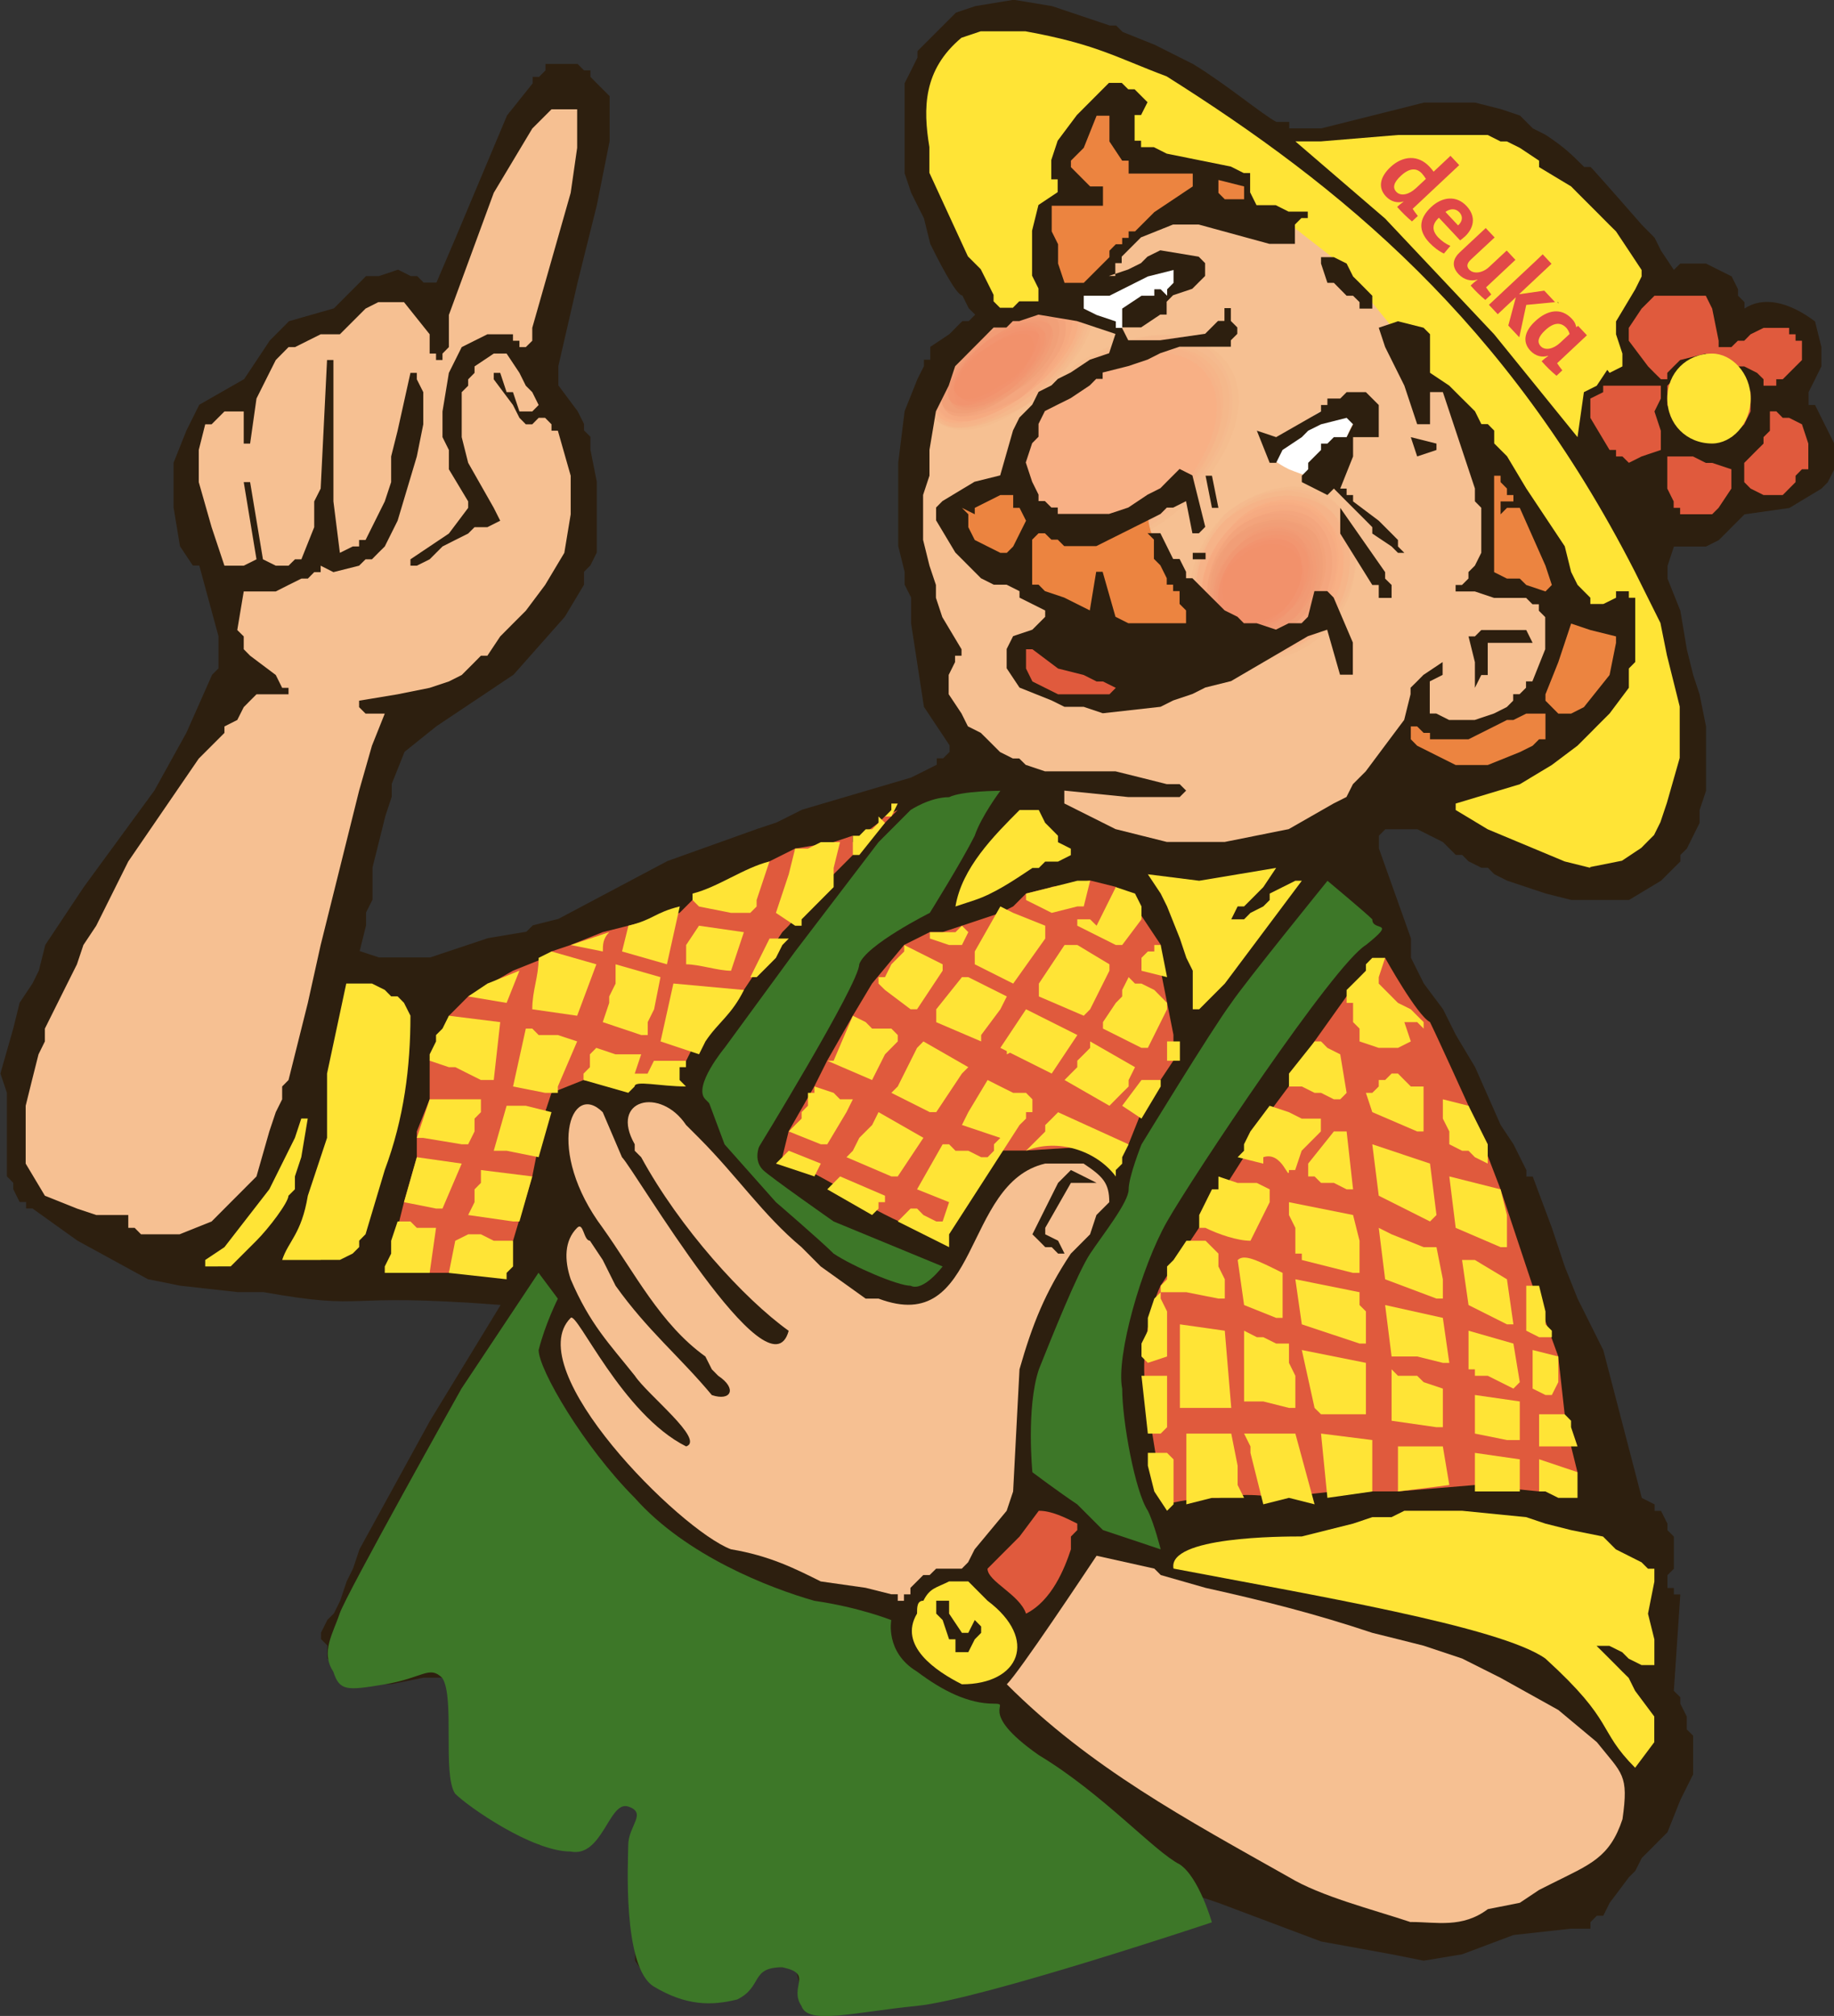 <?xml version="1.0" encoding="UTF-8"?>
<svg id="Ebene_2" data-name="Ebene 2" xmlns="http://www.w3.org/2000/svg" viewBox="0 0 218.59 240.27">
  <rect x="0" y="0" width="218.59" height="240.27" fill="#333333" stroke="none"/>
  <defs>
    <style>
      .cls-1 {
        fill: #e05a3d;
      }

      .cls-1, .cls-2, .cls-3, .cls-4, .cls-5, .cls-6, .cls-7, .cls-8, .cls-9, .cls-10, .cls-11, .cls-12, .cls-13, .cls-14, .cls-15, .cls-16, .cls-17, .cls-18, .cls-19, .cls-20, .cls-21, .cls-22, .cls-23, .cls-24, .cls-25, .cls-26, .cls-27, .cls-28 {
        fill-rule: evenodd;
      }

      .cls-2 {
        fill: #ec8440;
      }

      .cls-3 {
        fill: #f29c75;
      }

      .cls-29 {
        stroke: #fff;
      }

      .cls-29, .cls-30, .cls-31, .cls-32, .cls-33, .cls-34, .cls-35 {
        fill: none;
        stroke-linecap: square;
        stroke-miterlimit: 10;
        stroke-width: 0px;
      }

      .cls-4 {
        fill: #fff;
      }

      .cls-30 {
        stroke: #e05a3d;
      }

      .cls-5 {
        fill: #f7ae83;
      }

      .cls-31 {
        stroke: #2d1f0f;
      }

      .cls-6 {
        fill: #f4a67e;
      }

      .cls-7 {
        fill: #f2916b;
      }

      .cls-8 {
        fill: #f19872;
      }

      .cls-9 {
        fill: #f2946f;
      }

      .cls-10 {
        fill: #f6b388;
      }

      .cls-11 {
        fill: #f29670;
      }

      .cls-12 {
        fill: #f8b085;
      }

      .cls-13 {
        fill: #f6aa80;
      }

      .cls-36 {
        fill: #e14848;
      }

      .cls-14 {
        fill: #f6ab82;
      }

      .cls-15 {
        fill: #f2926d;
      }

      .cls-16 {
        fill: #f3a37a;
      }

      .cls-17 {
        fill: #2d1f0f;
      }

      .cls-32 {
        stroke: #009d62;
      }

      .cls-37, .cls-24 {
        fill: #ffe436;
      }

      .cls-18 {
        fill: #f6c092;
      }

      .cls-19 {
        fill: #f19a74;
      }

      .cls-20 {
        fill: #f1a078;
      }

      .cls-21 {
        fill: #f3a47c;
      }

      .cls-22 {
        fill: #f5b88b;
      }

      .cls-23 {
        fill: #f5ba8e;
      }

      .cls-25 {
        fill: #f6b589;
      }

      .cls-33 {
        stroke: #ffe436;
      }

      .cls-34 {
        stroke: #ec8440;
      }

      .cls-26 {
        fill: #f5bd8f;
      }

      .cls-35 {
        stroke: #f6c092;
      }

      .cls-27 {
        fill: #3d7728;
      }

      .cls-28 {
        fill: #f19e77;
      }
    </style>
  </defs>
  <g id="Ebene_3" data-name="Ebene 3">
    <g>
      <path class="cls-18" d="m126.88,36.01s-8.41,0-10.7,2.3c-1.53,2.3-9.17,12.26-7.64,28.35.76,15.32,3.82,10.73,3.82,10.73,0,0-3.82,5.36,3.06,12.26,6.88,6.13,9.94,6.9,9.94,6.9l8.41,5.36s6.88,1.53,12.23.77c5.35,0,13.76-5.36,19.87-7.66,6.12-1.53,12.23-1.53,13.76-3.07,1.53-1.53,9.94-11.49,8.41-16.09-.77-5.36-3.06-.77-6.11-8.43-3.06-7.66-6.88-15.32-7.64-17.62-.76-1.53-3.82-6.9-5.35-8.43-.76-1.53-6.88-6.9-8.41-9.19-1.53-2.3-1.53-3.83-7.64-6.13-6.88-2.3-17.58-4.6-18.34-3.83-1.53,0-7.64,13.79-7.64,13.79"/>
      <path class="cls-35" d="m126.88,36.01s-8.41,0-10.7,2.3c-1.53,2.3-9.17,12.26-7.64,28.35.76,15.32,3.82,10.73,3.82,10.73,0,0-3.82,5.36,3.06,12.26,6.88,6.13,9.94,6.9,9.94,6.9l8.41,5.36s6.88,1.53,12.23.77c5.35,0,13.76-5.36,19.87-7.66,6.12-1.53,12.23-1.53,13.76-3.07,1.53-1.53,9.94-11.49,8.41-16.09-.77-5.36-3.06-.77-6.11-8.43-3.06-7.66-6.88-15.32-7.64-17.62-.76-1.53-3.82-6.9-5.35-8.43-.76-1.53-6.88-6.9-8.41-9.19-1.53-2.3-1.53-3.83-7.64-6.13-6.88-2.3-17.58-4.6-18.34-3.83-1.53,0-7.64,13.79-7.64,13.79Z"/>
      <path class="cls-18" d="m145.98,42.14c3.82,4.6,1.53,13.03-6.12,19.16-6.88,5.36-15.28,6.13-19.1,1.53-3.82-4.6-1.53-13.03,6.11-18.39,6.88-6.13,15.29-6.9,19.11-2.3"/>
      <path class="cls-26" d="m145.98,42.91c3.82,4.6.76,12.26-6.12,18.39-6.88,5.36-15.28,6.13-19.1,1.53-3.82-4.6-.77-13.02,6.11-18.39,6.88-5.36,15.29-6.13,19.11-1.53"/>
      <path class="cls-23" d="m145.22,42.91c3.82,4.6.76,12.26-5.35,17.62-6.88,6.13-15.29,6.9-19.11,2.3-3.06-4.6-.77-12.26,6.11-17.62,6.88-6.13,15.29-6.9,18.34-2.3"/>
      <path class="cls-22" d="m145.22,43.67c3.06,3.83.76,11.49-6.12,16.86-6.11,5.36-14.52,6.13-17.58,2.3-3.82-4.6-1.53-12.26,5.35-17.62,6.11-5.36,14.52-6.13,18.34-1.53"/>
      <path class="cls-25" d="m144.45,43.67c3.06,3.83.76,11.49-5.35,16.86-6.11,5.36-14.52,6.13-17.58,1.53-3.82-3.83-.76-11.49,5.35-16.85,6.11-4.6,14.52-5.36,17.58-1.53"/>
      <path class="cls-10" d="m143.69,43.67c3.82,4.6,1.53,11.49-5.35,16.86-6.11,4.6-13.76,5.36-16.82,1.53-3.06-3.83-.76-11.49,5.35-16.09,6.11-5.36,13.76-6.13,16.81-2.3"/>
      <path class="cls-12" d="m143.69,44.44c3.06,3.83.76,10.73-5.35,16.09-6.11,4.6-13.76,5.36-16.82,1.53-3.06-3.83-.76-10.72,5.35-16.09,6.11-4.6,13.76-5.36,16.81-1.53"/>
      <path class="cls-18" d="m130.7,36.01c.76,3.07-2.29,8.43-7.64,12.26-6.11,3.83-11.46,4.6-12.23,1.53-1.53-3.07,2.29-9.19,7.64-13.03,5.35-3.83,10.7-4.6,12.23-.77"/>
      <path class="cls-26" d="m129.93,36.01c1.53,3.07-2.29,8.43-7.64,12.26-5.35,3.83-9.94,3.83-11.46.76-.76-3.06,2.29-8.43,7.64-12.26,5.35-3.06,10.7-3.83,11.47-.77"/>
      <path class="cls-23" d="m129.93,36.01c.76,3.07-2.29,8.43-7.64,12.26-5.35,3.07-9.94,3.83-11.46.76-.76-3.06,2.29-8.43,7.64-11.49,5.35-3.83,9.94-4.6,11.47-1.53"/>
      <path class="cls-22" d="m129.17,36.01c1.53,3.07-2.29,8.43-6.88,12.26-5.35,3.07-9.94,3.83-11.47.76-.76-3.06,2.29-7.66,7.64-11.49,4.58-3.83,9.94-3.83,10.7-1.53"/>
      <path class="cls-25" d="m129.17,36.78c.76,2.3-2.29,7.66-6.88,10.73-5.35,3.83-9.94,4.6-10.7,1.53-1.53-3.07,1.53-7.66,6.88-11.49,4.58-3.06,9.17-3.83,10.7-.77"/>
      <path class="cls-10" d="m128.4,36.78c1.53,2.3-1.53,7.66-6.12,10.73-5.35,3.83-9.94,3.83-10.7,1.53-1.53-3.07,1.53-7.66,6.88-10.73,4.59-3.83,9.17-4.6,9.94-1.53"/>
      <path class="cls-12" d="m128.4,36.78c.76,3.07-2.29,7.66-6.88,10.73s-9.17,3.83-9.93,1.53c-.77-3.07,2.29-7.66,6.88-10.73,4.59-3.06,9.17-3.83,9.94-1.53"/>
      <path class="cls-5" d="m128.4,37.54c.76,2.3-2.29,6.9-6.88,9.96-4.59,3.06-9.17,3.83-9.93.76-.77-2.3,2.29-6.9,6.88-9.96,3.82-3.06,8.41-3.83,9.94-.77"/>
      <path class="cls-14" d="m127.64,37.54c.76,2.3-1.53,6.9-6.12,9.96-4.58,3.06-8.4,3.83-9.93.76-.77-2.3,2.29-6.9,6.88-9.96,3.82-3.06,8.41-3.06,9.17-.77"/>
      <path class="cls-13" d="m127.64,37.54c.76,2.3-2.29,6.9-6.12,9.96-4.58,3.06-8.4,3.06-9.17.76-1.53-2.3,1.53-6.9,6.11-9.19,3.82-3.07,7.64-3.83,9.17-1.53"/>
      <path class="cls-6" d="m126.88,37.54c.76,2.3-1.53,6.9-5.35,9.96-4.59,2.3-8.41,3.06-9.17.76-.76-2.3,1.53-6.13,5.35-9.19,4.59-3.07,8.41-3.07,9.17-1.53"/>
      <path class="cls-21" d="m126.88,38.31c.76,2.3-1.53,6.13-6.12,8.43-3.82,3.06-7.64,3.83-8.41,1.53-.76-2.3,1.53-6.13,5.35-9.19,4.59-2.3,8.41-3.06,9.17-.77"/>
      <path class="cls-16" d="m126.11,38.31c.76,2.3-1.53,6.13-5.35,8.43-3.82,3.06-7.64,3.06-8.41,1.53-.76-2.3,1.53-6.13,5.35-9.19,3.82-2.3,7.64-3.06,8.41-.77"/>
      <path class="cls-20" d="m126.11,38.31c.76,2.3-1.53,6.13-5.35,8.43-3.82,3.06-7.64,3.06-8.41,1.53-.76-2.3,2.29-6.13,5.35-8.43,3.82-3.07,7.64-3.07,8.41-1.53"/>
      <path class="cls-28" d="m125.35,39.08c.76,1.53-1.53,5.36-4.59,7.66-3.82,2.3-6.88,3.07-7.64.77-.77-1.53,1.53-5.36,4.59-7.66,3.82-2.3,6.88-3.07,7.64-.77"/>
      <path class="cls-3" d="m125.35,39.08c.76,1.53-1.53,5.36-4.59,7.66-3.82,2.3-6.88,3.07-7.64.77-.77-1.53,1.53-5.36,4.59-7.66,3.82-2.3,6.88-2.3,7.64-.77"/>
      <path class="cls-19" d="m125.35,39.08c0,1.53-1.53,5.36-5.35,7.66-3.06,2.3-6.11,2.3-6.88.77-.77-1.53,1.53-4.6,4.59-6.9,3.06-2.3,6.88-3.07,7.64-1.53"/>
      <path class="cls-8" d="m124.58,39.84c.76,1.53-1.53,4.6-4.59,6.9-3.06,2.3-6.11,2.3-6.88.76-.77-1.53,1.53-4.6,4.59-6.9,3.06-2.3,6.11-3.06,6.88-.77"/>
      <path class="cls-11" d="m124.58,39.84c0,1.53-1.53,4.6-4.59,6.9-3.06,1.53-6.11,2.3-6.88.76,0-1.53,1.53-4.6,4.59-6.9,3.06-2.3,6.11-2.3,6.88-.77"/>
      <path class="cls-9" d="m123.82,39.84c.76,1.53-.77,4.6-3.82,6.13-3.06,2.3-6.11,3.07-6.11,1.53-.76-1.53.76-4.6,3.82-6.9,3.06-1.53,5.35-2.3,6.12-.77"/>
      <path class="cls-15" d="m123.82,39.84c0,1.53-1.53,4.6-3.82,6.13-3.06,2.3-5.35,2.3-6.11.77-.76-.77.76-3.83,3.82-5.36,3.06-2.3,5.35-2.3,6.12-1.53"/>
      <path class="cls-7" d="m123.05,40.61c.76.77-.76,3.83-3.82,5.36-2.3,1.53-4.59,2.3-5.35.77-.76-.77,1.53-3.83,3.82-5.36,2.29-1.53,5.35-2.3,5.35-.77"/>
      <path class="cls-18" d="m159.74,60.53c3.82,3.83,3.06,10.73-1.53,14.56-4.59,4.6-10.7,5.36-14.52.77-3.06-3.83-2.29-10.73,2.29-14.56,4.58-4.6,10.7-4.6,13.76-.77"/>
      <path class="cls-26" d="m159.74,60.53c3.06,3.83,2.29,10.73-1.53,14.56-4.59,4.6-10.7,4.6-14.52.77-3.06-3.83-2.29-9.96,2.29-14.56,4.58-3.83,10.7-4.6,13.76-.77"/>
      <path class="cls-23" d="m159.74,60.53c3.06,3.83,2.29,10.73-2.29,14.56-3.82,3.83-9.93,4.6-12.99.77-3.82-3.83-2.29-9.96,1.53-14.56,4.58-3.83,10.7-3.83,13.76-.77"/>
      <path class="cls-22" d="m158.98,61.29c3.06,3.07,2.29,9.96-1.53,13.79-4.59,3.83-9.93,4.6-12.99.77-3.05-3.83-2.29-9.96,1.53-13.79,4.59-4.6,9.93-4.6,12.99-.77"/>
      <path class="cls-25" d="m158.98,61.29c3.06,3.83,2.29,9.96-1.53,13.79-4.59,3.83-9.93,3.83-12.99.77-3.05-3.83-2.29-9.96,1.53-13.79,4.59-3.83,9.93-3.83,12.99-.77"/>
      <path class="cls-10" d="m158.98,61.29c2.29,3.83,1.53,9.96-2.29,13.79-3.82,3.83-9.17,3.83-12.23.77-3.05-3.83-2.29-9.96,1.53-13.79,4.59-3.83,9.93-3.83,12.99-.77"/>
      <path class="cls-12" d="m158.21,62.06c3.06,3.07,2.29,9.2-1.53,12.26-3.82,3.83-9.17,4.6-12.23.76-2.29-3.06-1.53-8.43,2.29-12.26,3.06-3.83,9.17-4.6,11.47-.77"/>
      <path class="cls-5" d="m158.21,62.06c2.29,3.07,1.53,8.43-1.53,12.26-3.82,3.83-9.17,3.83-12.23.76-2.29-3.06-1.53-8.43,2.29-12.26,3.06-3.83,8.41-3.83,11.47-.77"/>
      <path class="cls-14" d="m157.45,62.06c3.06,3.07,2.29,8.43-1.53,12.26-3.06,3.83-8.4,3.83-10.7.76-3.06-3.06-2.29-8.43,1.53-12.26,3.06-3.07,8.41-3.83,10.7-.77"/>
      <path class="cls-13" d="m157.45,62.83c2.29,3.07,1.53,7.66-1.53,11.49-3.82,3.07-8.4,3.83-10.7.77-3.06-3.07-2.29-8.43,1.53-11.49,3.06-3.83,8.41-3.83,10.7-.77"/>
      <path class="cls-6" d="m157.45,62.83c2.29,3.07,1.53,7.66-1.53,11.49-3.82,3.07-8.4,3.07-10.7.77-2.29-3.07-1.53-8.43,1.53-11.49,3.06-3.06,8.41-3.83,10.7-.77"/>
      <path class="cls-21" d="m156.68,62.83c2.29,3.07,1.53,7.66-1.53,10.73-3.06,3.83-7.64,3.83-9.94.77-2.29-2.3-1.53-6.89,1.53-10.73,3.06-3.06,7.64-3.06,9.94-.77"/>
      <path class="cls-16" d="m156.68,63.59c2.29,2.3,1.53,6.9-1.53,9.96-3.06,3.07-7.64,3.83-9.94.77-2.29-2.3-1.53-6.9,1.53-9.96,3.06-3.06,7.64-3.83,9.94-.77"/>
      <path class="cls-20" d="m156.68,63.59c1.53,2.3,1.53,6.9-1.53,9.96-3.06,3.07-7.64,3.07-9.94.77-1.53-2.3-1.53-6.9,1.53-9.96,3.06-3.06,7.64-3.06,9.94-.77"/>
      <path class="cls-28" d="m155.92,63.59c2.29,3.07,1.53,6.9-1.53,9.96-3.06,3.07-6.88,3.07-9.17.77-1.53-2.3-.77-6.9,1.53-9.96,3.06-2.3,7.64-3.06,9.17-.77"/>
      <path class="cls-3" d="m155.92,64.36c1.53,2.3,1.53,6.13-1.53,9.19-3.06,2.3-6.88,3.07-8.4.77-2.29-2.3-1.53-6.9,1.53-9.19,2.29-3.07,6.11-3.07,8.41-.77"/>
      <path class="cls-19" d="m155.16,64.36c2.29,2.3,1.53,6.13-.77,9.19-3.06,2.3-6.88,2.3-8.41.77-2.29-2.3-1.53-6.13,1.53-9.19,2.29-2.3,6.11-3.07,7.64-.77"/>
      <path class="cls-8" d="m155.16,64.36c1.53,2.3,1.53,6.13-1.53,8.43-2.29,3.07-6.11,3.07-7.64.76-1.53-1.53-1.53-5.36,1.53-8.43,2.29-2.3,6.11-2.3,7.64-.77"/>
      <path class="cls-11" d="m155.16,65.13c1.53,1.53.76,5.36-1.53,7.66-2.29,2.3-6.11,3.07-7.64.77-1.53-1.53-.76-5.36,1.53-7.66,2.29-2.3,6.11-3.06,7.64-.77"/>
      <path class="cls-9" d="m154.39,65.13c1.53,2.3,1.53,5.36-.76,7.66-2.29,2.3-6.11,2.3-7.64.77-1.53-1.53-.77-5.36,1.53-7.66,2.29-2.3,5.35-2.3,6.88-.77"/>
      <path class="cls-15" d="m154.39,65.13c1.53,2.3.76,5.36-1.53,7.66-2.29,2.3-5.35,2.3-6.88.77-1.53-1.53-.77-5.36,1.53-7.66,2.29-1.53,5.35-2.3,6.88-.77"/>
      <path class="cls-7" d="m154.39,65.89c1.53,1.53.76,4.6-1.53,6.9-2.29,1.53-5.35,2.3-6.11.76-1.53-2.3-1.53-5.36.77-6.89,2.29-2.3,5.35-2.3,6.88-.77"/>
      <path class="cls-4" d="m151.33,53.63s-.76.77,2.29,2.3c3.82,1.53,5.35,1.53,5.35,1.53,0,0,1.53-6.13,2.29-6.9.77-1.53,0-3.06,0-3.06,0,0-2.29.76-3.82,1.53-1.53.77-6.11,4.6-6.11,4.6"/>
      <path class="cls-29" d="m151.33,53.63s-.76.77,2.29,2.3c3.82,1.53,5.35,1.53,5.35,1.53,0,0,1.53-6.13,2.29-6.9.77-1.53,0-3.06,0-3.06,0,0-2.29.76-3.82,1.53-1.53.77-6.11,4.6-6.11,4.6Z"/>
      <path class="cls-2" d="m123.05,62.06s-3.06,4.6-2.29,6.13c.76.77,3.06,3.83,5.35,5.36,2.29.77,11.47,2.3,15.29,2.3,3.82-.77.76-4.6.76-4.6,0,0-4.59-6.13-4.59-6.9-.76-1.53-.76-3.06-.76-3.06,0,0-4.59,3.06-6.88,1.53-3.06-.77-6.88-.77-6.88-.77"/>
      <path class="cls-34" d="m123.05,62.06s-3.06,4.6-2.29,6.13c.76.77,3.06,3.83,5.35,5.36,2.29.77,11.47,2.3,15.29,2.3,3.82-.77.76-4.6.76-4.6,0,0-4.59-6.13-4.59-6.9-.76-1.53-.76-3.06-.76-3.06,0,0-4.59,3.06-6.88,1.53-3.06-.77-6.88-.77-6.88-.77Z"/>
      <polygon class="cls-24" points="116.94 36.01 110.82 25.28 108.53 16.09 110.82 7.66 116.18 1.53 128.41 3.83 145.22 10.73 153.63 18.39 168.15 29.88 177.32 40.61 186.49 51.34 197.19 64.36 200.25 81.22 202.54 93.48 194.9 104.2 186.49 104.97 169.68 95.01 178.08 92.71 189.55 86.58 193.37 78.15 194.14 72.02 188.02 72.02 183.44 64.36 175.79 51.34 168.15 42.14 166.62 39.84 159.74 31.41 152.86 26.05 146.75 23.75 129.93 19.15 126.88 29.88 125.35 36.01 120.76 37.54 116.94 36.01"/>
      <polygon class="cls-33" points="116.94 36.01 110.82 25.28 108.53 16.09 110.82 7.66 116.18 1.53 128.41 3.83 145.22 10.73 153.63 18.39 168.15 29.88 177.32 40.61 186.49 51.34 197.19 64.36 200.25 81.22 202.54 93.48 194.9 104.2 186.49 104.97 169.68 95.01 178.08 92.71 189.55 86.58 193.37 78.15 194.14 72.02 188.02 72.02 183.44 64.36 175.79 51.34 168.15 42.14 166.62 39.84 159.74 31.41 152.86 26.05 146.75 23.75 129.93 19.15 126.88 29.88 125.35 36.01 120.76 37.54 116.94 36.01"/>
      <path class="cls-17" d="m98.6,239.05l-2.29-.76v-.77h-.76l-.76-3.07h-4.59l-2.29,3.07-2.29.77-2.29-.77h-3.06l-2.29-.77-.76-.77-1.53-2.3v-6.9l.77-3.83v-6.9l-.77-1.53h-2.29l-.76,1.53-1.53.77v.76h-.76l-.76.76-.77.77-.76.77h-3.82l-3.82-2.3-3.82-3.06-.76-.77v-.77h-.77l-.76-.77v-.77l-.76-1.53v-8.43l-.77-1.53h-2.29l-3.82.77h-3.82l-1.53-.77-2.3-2.3v-1.53l-.76-.76v-.77l.76-1.53.77-.76.76-1.53.77-2.3.76-1.53.77-2.3,8.41-15.32,8.41-13.79c-19.87-1.53-15.28.77-28.28-1.53h-3.06l-6.88-.77-3.82-.77-8.41-4.6-5.35-3.83h-.76v-.77h-.77l-.76-1.53v-.76l-.76-.77v-9.96l-.77-2.3,1.53-5.36.76-3.07,1.53-2.3.76-1.53.77-3.07,4.59-6.9,8.41-11.49,3.82-6.9,3.06-6.9.76-.76v-3.83l-2.29-8.43h-.77l-1.53-2.3-.76-4.6v-5.36l1.53-3.83,1.53-3.07,5.35-3.06,3.06-4.6,2.29-2.3,5.35-1.53,2.29-2.3.77-.77.76-.77h1.53l2.29-.77,1.53.77h.76l.76.77h1.53l2.29-5.36,6.12-14.56,3.06-3.83v-.77h.76l.77-.77v-.77h3.82l.77.77h.76v.77l.76.77,1.53,1.53v5.36l-1.53,7.66-2.29,9.19-2.29,9.96v2.3l2.29,3.07.77,1.53v.77l.76.76v1.53l.76,3.83v8.43l-.76,1.53-.76.77v1.53l-2.29,3.83-6.11,6.9-9.17,6.13-3.82,3.06-1.53,3.83v1.53l-.76,2.3-1.53,6.13v3.83l-.77,1.53v1.53l-.76,3.07,2.29.76h6.11l6.88-2.3,4.59-.77.77-.76,3.05-.77,12.99-6.89,10.7-3.83,2.29-.76,3.06-1.53,12.99-3.83,1.53-.76,1.53-.77v-.76h.76l.77-.77v-.77l-3.06-4.6-1.53-9.96v-3.07l-.77-1.53v-1.53l-.76-3.06v-9.96l.76-6.13,1.53-3.83.77-1.53v-.77h.76v-1.53l2.29-1.53.76-.77.77-.77h.76l.77-.77-.77-.76-.76-1.53c-.77,0-3.06-4.6-3.82-6.13l-.76-3.07-.77-1.53-.76-1.53-.77-2.3v-10.73l.77-1.53.76-1.53v-.77l1.53-1.53.77-.77.76-.76,1.53-1.53,2.29-.77,4.59-.76,4.58.76,2.29.77,2.29.77,2.29.77h.76l.76.76,3.82,1.53,4.58,2.3c3.82,2.3,8.41,6.13,9.94,6.9h1.53v.77h3.82l9.17-2.3,3.05-.77h6.12l3.05.77,2.29.77,1.53,1.53,1.53.77c2.29,1.53,3.06,2.3,4.59,3.83h.77c.76.77,6.11,6.9,6.11,6.9l.76.77.76.77.76,1.53,1.53,2.3.77-.76h3.06l3.06,1.53.76,1.53v.77l.77.77v.77c2.29-1.53,5.35-.77,8.41,1.53l.76,3.06v2.3l-1.53,3.07v1.53h.77l2.29,4.6v3.07l-.77,1.53-.76.77-3.82,2.3-5.35.76-3.06,3.07-1.53.77h-3.82l-.76,2.3v1.53l1.53,3.83.77,4.6.76,3.06.76,2.3.77,3.83v7.66l-.77,2.3v1.53l-.76,1.53-.76,1.53-.77.76v.77l-.77.76-1.53,1.53-3.82,2.3h-6.88l-3.06-.77-4.59-1.53-1.53-.77-.76-.77h-.77l-1.53-.76-.77-.77h-.76l-1.53-1.53-3.05-1.53h-3.82l-.76.77v1.53l3.82,10.72v2.3l1.53,3.07,2.29,3.06,1.53,3.07,2.29,3.83,3.05,6.9,1.53,2.3,1.53,3.07v.77h.76l2.29,6.13,1.53,4.6,1.53,3.83,3.06,6.13,4.59,17.62,1.53.77v.77h.76l.77,1.53v.77l.76.77v3.83l-.76.76v1.53h.76v.77h.77l-.77,11.49.77.76v.77l.77,1.53v1.53l.76.76v4.6l-1.53,3.07-1.53,3.83-.77.77-.76.77-1.53,1.53-.77,1.53-.76.76-2.3,3.06-.76,1.53h-.77l-.76.77v.77h-2.29l-6.88.76-6.12,2.3-4.59.76-3.82-.76-8.41-1.53-12.23-4.6-2.29-.76v1.53h-.77l-2.29,2.3-5.35,1.53-5.35,2.3-4.59,1.53-3.82.76-3.82.77-5.35,1.53-7.65.76h-5.35Zm90.95-135.62l-3.06-.76-9.17-3.83-3.82-2.3v-.77l7.64-2.3,3.82-2.3,3.06-2.3,1.53-1.53.76-.77,1.53-1.53,2.3-3.07v-2.3l.76-.77v-7.66h-.76v-.77h-1.53v.77l-1.53.76h-1.53v-.76l-.77-.77-.76-.77-.76-1.53-.76-3.06-4.59-6.9-2.29-3.83-1.53-1.53v-1.53l-.76-.77h-.77l-.76-1.53-.77-.77-.77-.76-1.53-1.53-2.29-1.53v-4.6l-.77-.77-3.05-.77-2.29.77.76,2.3,2.29,4.6,1.53,4.6h1.53v-3.83h1.53l3.82,11.49v1.53l.76.77v5.36l-.76,1.53-.77.77v.77l-.77.77h-.76v.77h2.29l2.29.77h3.82l.76.76h.76v.77l.76.76v3.83l-1.53,3.83h-.76v.76l-.77.77h-.76v.77l-.76.76-1.53.77-2.29.77h-3.06l-1.53-.77h-.77v-3.83l1.53-.77v-1.53l-2.29,1.53-.76.77-.77.76v.77l-.76,3.06-2.29,3.06-2.29,3.07-1.53,1.53-.77,1.53-1.53.77-5.35,3.06-7.64,1.53h-6.88l-6.12-1.53-6.11-3.06v-1.53l7.64.77h6.11l.77-.77-.77-.77h-1.53l-3.06-.77-3.06-.76h-8.41l-2.29-.77-.77-.76h-.76l-1.53-.77-1.53-1.53-.77-.76-1.53-.77-.76-1.53-1.53-2.3v-2.3l.76-1.53v-.76h.77v-.77l-2.29-3.83-.76-2.3v-1.53l-.77-2.3-.76-3.07v-5.36l.76-2.3v-3.07l.77-4.6,1.53-3.07.76-2.3.77-.77.76-.77,2.29-2.3.76-.77h1.53l.77-.77h.76l2.29-.77,4.59.77,4.59,1.53-.76,2.3-2.29.77-2.29,1.53-1.53.76-.76.77-1.53.77-.76,1.53-.76.77-.77.77-.76,1.53-1.53,5.36-3.06.76-3.82,2.3-.76.77v1.53l2.29,3.83,3.06,3.07,1.53.77h1.53l1.53.77v.77l3.06,1.53v.76l-1.53,1.53-2.29.77-.77,1.53v2.3l1.53,2.3,3.82,1.53,1.53.76h2.29l2.29.77,6.88-.77,1.52-.76,2.29-.77,1.53-.77,3.06-.76,9.17-5.36,2.29-.77,1.53,5.36h1.53v-3.83l-2.29-5.36-.76-.77h-1.53l-.77,3.06-.76.77h-1.53l-1.53.76-2.29-.76h-1.53l-.76-.77-1.53-.76-.77-.77-.77-.76-1.53-1.53-.77-.77h-.76v-.77l-.77-1.53h-.77l-1.52-3.07h-1.53l.76.76v2.3l.77.77.76,1.53v.77h.76v.77h.77v1.53l.77.77v1.53h-6.88l-1.53-.77-1.53-5.36h-.77l-.76,4.6-3.06-1.53-2.29-.77-.76-.77h-.76v-5.36l.76-.76h.76l.77.76h.76l.77.77h3.82l3.06-1.53,3.06-1.53,1.53-.77.76-.76h.76l1.53-.77.76,3.83h.77l.76-.77-1.53-6.13-1.53-.77-1.53,1.53-.76.77-1.53.77-2.29,1.53-2.29.76h-6.12v-.76h-.76l-.77-.77h-.76v-.77l-.76-1.53-.76-2.3.76-2.3.76-.77v-1.53l.76-1.53,1.53-.77,1.53-.76,2.29-1.53.76-.77h.77v-.76l3.06-.77,2.29-.77,1.53-.77,2.29-.77h6.11v-.76l.77-.77v-.77l-.77-.77v-1.53h-.76v1.53h-.77l-1.53,1.53-5.35.77h-3.82l-.77-1.53h2.3l2.29-1.53h.76v-1.53l.76-.77,2.29-.77,1.53-1.53v-1.53l-.76-.77-4.58-.76-1.53.76-.77.77-1.53.76-2.29.77h.76v-1.53h.76v-.77l2.3-2.3,3.82-1.53h3.06l8.41,2.3h3.06v-2.3l.77-.77h.76v-.77h-2.29l-1.53-.77h-2.29l-.76-1.53v-2.3h-.77l-1.53-.77-3.82-.77-3.82-.77-1.53-.77h-1.53v-.77h-.77v-3.06h.77l.77-1.53-.77-.77-.77-.77h-.76l-.77-.76h-1.53l-.76.76-3.06,3.07-2.29,3.06-.76,2.3v2.3h.76v1.53l-2.29,1.53-.76,3.06v5.36l.76,1.53v1.53h-2.29l-.76.77h-1.53l-.77-.77v-.77l-.76-1.53-.77-1.53-.76-.76-.77-.77-4.59-9.96v-3.07c-.76-4.6-.76-9.19,3.82-13.02l2.29-.77h5.35c8.41,1.53,10.7,3.07,16.82,5.37,20.64,13.02,40.51,29.11,55.79,59l1.53,3.07,1.53,3.07.77,3.83,1.53,6.13v6.13l-1.53,5.36-.77,2.3-.76,1.53-.76.76-.76.77-2.3,1.53-3.82.76Z"/>
      <path class="cls-18" d="m168.15,229.09c-4.59-1.53-10.7-3.06-14.52-5.36-12.23-6.9-23.69-13.03-33.63-22.99,1.53-1.53,9.17-13.03,10.7-15.32l6.88,1.53.77.77,5.35,1.53c6.88,1.53,12.99,3.06,19.87,5.36l3.06.76,3.05.77,4.59,1.53,4.58,2.3,6.88,3.83,4.59,3.83c3.06,3.83,3.82,3.83,3.06,9.19-1.53,4.6-3.82,5.36-8.41,7.66l-1.53.77-2.29,1.53-3.82.76c-3.06,2.3-6.11,1.53-9.17,1.53"/>
      <path class="cls-24" d="m194.9,210.7c-4.59-4.6-2.29-5.36-10.7-13.02-5.35-3.83-28.28-7.66-44.33-10.73-.76-3.83,12.99-3.83,15.29-3.83l6.11-1.53,2.29-.77h2.29l1.53-.76h6.88l7.64.76,2.29.77,3.05.77,3.82.77,1.53,1.53,1.53.77,1.53.77.77.77h.76v1.53l-.76,3.83.76,3.06v3.83-.77h-1.53l-1.53-.76-.77-.77-1.53-.76h-1.53l.77.76,1.53,1.53.76.77.77.76.76,1.53,2.29,3.07v3.06l-2.29,3.06Z"/>
      <path class="cls-33" d="m194.9,210.7c-4.59-4.6-2.29-5.36-10.7-13.02-5.35-3.83-28.28-7.66-44.33-10.73-.76-3.83,12.99-3.83,15.29-3.83l6.11-1.53,2.29-.77h2.29l1.53-.76h6.88l7.64.76,2.29.77,3.05.77,3.82.77,1.53,1.53,1.53.77,1.53.77.77.77h.76v1.53l-.76,3.83.76,3.06v3.83-.77h-1.53l-1.53-.76-.77-.77-1.53-.76h-1.53l.77.76,1.53,1.53.76.77.77.76.76,1.53,2.29,3.07v3.06l-2.29,3.06Z"/>
      <path class="cls-24" d="m114.65,200.74c-3.06-1.53-7.64-4.6-5.35-8.43,0-.77,0-1.53.76-1.53.76-1.53,1.53-1.53,3.06-2.3h2.29c.77.77,1.53,1.53,2.29,2.3,6.12,4.6,3.82,9.96-3.06,9.96"/>
      <polygon class="cls-17" points="113.88 196.91 113.88 195.38 113.12 195.38 112.35 193.08 111.59 192.32 111.59 191.55 111.59 190.78 113.12 190.78 113.12 192.32 114.65 194.61 115.41 194.61 116.18 193.08 116.94 193.85 116.94 194.61 116.18 195.38 115.41 196.91 113.88 196.91"/>
      <path class="cls-1" d="m122.29,192.32h0c-.77-2.3-4.59-3.83-4.59-5.36l3.82-3.83,2.29-3.07c1.53,0,3.06.77,4.59,1.53v.77l-.76.77v1.53c-.76,2.3-2.29,6.13-5.35,7.66"/>
      <path class="cls-18" d="m107,190.78v-.77h-.77l-3.06-.77-5.35-.76c-3.06-1.53-6.12-3.07-10.7-3.83-6.11-2.3-25.22-21.45-19.1-27.58.76-.77,6.11,11.49,13.76,15.32,2.29-.77-4.59-6.13-6.12-8.43-3.05-3.83-5.35-6.13-7.64-11.49-.77-2.3-.77-4.6.76-6.13.77-.77.77,1.53,1.53,1.53l1.53,2.3,1.53,3.07c3.82,5.36,7.64,8.43,11.47,13.03,2.29.77,3.06-.77.76-2.3l-.76-.77-.77-1.53c-5.35-3.83-8.41-9.96-12.23-15.32-6.88-9.19-3.82-17.62,0-13.79l2.29,5.36c1.53,1.53,17.58,29.11,19.87,20.69-5.35-3.83-12.99-12.26-17.58-20.69l-.77-.77v-.77c-3.05-5.36,3.06-6.89,6.12-2.3l1.53,1.53c4.59,4.6,7.64,9.2,12.23,13.03l2.29,2.3,5.35,3.83h1.53c12.23,4.6,9.94-13.79,19.87-16.09h4.58c2.29,1.53,3.06,2.3,3.06,4.6l-1.53,1.53-.76,2.3-2.29,2.3c-3.06,4.6-4.59,8.43-6.12,13.79l-.76,14.56-.77,2.3-3.82,4.6-.77,1.53-.76.77h-3.06l-.77.76h-.76l-.77.77-.76.76v.77h-.77v.77h-.76Z"/>
      <path class="cls-24" d="m25.99,150.94h-1.53v-.77l2.29-1.53,5.35-6.9,3.05-6.13.76-2.3h.77l-.77,4.6-.76,2.3v1.53l-.77.77c0,.77-2.29,3.83-3.82,5.36l-3.06,3.06h-1.53Z"/>
      <path class="cls-33" d="m25.99,150.94h-1.53v-.77l2.29-1.53,5.35-6.9,3.05-6.13.76-2.3h.77l-.77,4.6-.76,2.3v1.53l-.77.77c0,.77-2.29,3.83-3.82,5.36l-3.06,3.06h-1.53Z"/>
      <path class="cls-24" d="m38.22,150.17h-4.59c.76-2.3,2.29-3.06,3.06-7.66.76-2.3,1.53-4.6,2.29-6.9v-7.66l2.29-10.73h3.06l1.53.76.76.77h.77l.76.77.77,1.53c0,6.13-.77,12.26-3.06,18.39l-2.29,7.66-.76.77v.76l-.77.77-1.53.76h-2.29Z"/>
      <path class="cls-33" d="m38.22,150.17h-4.59c.76-2.3,2.29-3.06,3.06-7.66.76-2.3,1.53-4.6,2.29-6.9v-7.66l2.29-10.73h3.06l1.53.76.76.77h.77l.76.77.77,1.53c0,6.13-.77,12.26-3.06,18.39l-2.29,7.66-.76.77v.76l-.77.77-1.53.76h-2.29Z"/>
      <polygon class="cls-18" points="19.11 147.11 17.58 147.11 16.81 147.11 16.05 146.34 15.29 146.34 15.29 144.81 12.99 144.81 12.23 144.81 11.47 144.81 9.17 144.04 5.35 142.51 3.06 138.68 3.06 134.08 3.06 133.32 3.06 131.79 3.82 128.72 4.59 125.66 5.35 124.12 5.35 122.59 7.64 117.99 9.17 114.93 9.94 112.63 11.47 110.33 15.29 102.67 23.69 90.41 26.75 87.35 26.75 86.58 28.28 85.81 29.05 84.28 29.81 83.51 30.57 82.75 32.1 82.75 32.87 82.75 33.63 82.75 34.39 82.75 34.39 81.98 33.63 81.98 32.87 80.45 29.81 78.15 29.05 77.38 29.05 76.62 29.05 75.85 28.28 75.09 29.05 70.49 30.57 70.49 31.34 70.49 32.87 70.49 34.39 69.72 35.92 68.96 36.69 68.96 37.45 68.19 38.22 68.19 38.22 67.42 39.74 68.19 42.8 67.42 43.57 66.66 44.33 66.66 45.09 65.89 45.86 65.13 47.39 62.06 49.68 54.4 50.45 50.57 50.45 49.04 50.45 48.27 50.45 47.5 50.45 46.74 49.68 45.21 49.68 44.44 48.92 44.44 47.39 51.33 46.62 54.4 46.62 57.46 45.86 59.76 43.57 64.36 42.8 64.36 42.8 65.13 42.04 65.13 40.51 65.89 39.74 59.76 39.74 55.16 39.74 51.33 39.74 48.27 39.74 42.91 38.98 42.91 38.22 58.23 37.45 59.76 37.45 61.3 37.45 62.83 35.92 66.66 35.16 66.66 34.39 67.42 32.87 67.42 31.34 66.66 29.81 57.46 29.05 57.46 30.57 66.66 29.05 67.42 26.75 67.42 25.22 62.83 23.69 57.46 23.69 53.63 24.46 50.57 25.22 50.57 25.99 49.8 26.75 49.04 29.05 49.04 29.05 52.87 29.81 52.87 30.57 47.5 32.1 44.44 32.87 42.91 33.63 42.14 34.39 41.37 35.16 41.37 38.22 39.84 38.98 39.84 39.74 39.84 40.51 39.84 43.57 36.78 45.09 36.01 45.86 36.01 46.62 36.01 47.39 36.01 48.15 36.01 51.21 39.84 51.21 40.61 51.21 42.14 51.97 42.14 51.97 42.91 52.74 42.91 52.74 42.14 53.5 41.37 53.5 39.84 53.5 37.54 58.85 22.98 63.44 15.32 64.2 14.56 64.97 13.79 65.73 13.03 66.49 13.03 67.26 13.03 68.79 13.03 68.79 13.79 68.79 14.56 68.79 15.32 68.79 17.62 68.02 22.98 63.44 39.07 63.44 39.84 63.44 40.61 62.67 41.37 61.91 41.37 61.91 40.61 61.14 40.61 61.14 39.84 58.09 39.84 55.03 41.37 53.5 44.44 52.74 49.04 52.74 50.57 52.74 52.1 53.5 53.63 53.5 55.93 55.8 59.76 55.8 60.53 53.5 63.59 48.92 66.66 48.92 67.42 49.68 67.42 51.21 66.66 52.74 65.13 54.26 64.36 55.8 63.59 56.56 62.83 57.32 62.83 58.09 62.83 59.62 62.06 58.85 60.53 55.8 55.16 55.03 52.1 55.03 46.74 55.8 45.97 55.8 45.21 56.56 44.44 56.56 43.67 58.85 42.14 60.38 42.14 61.91 44.44 62.67 45.97 63.44 46.74 64.2 48.27 63.44 49.04 61.91 49.04 61.14 46.74 60.38 46.74 59.62 44.44 58.85 44.44 58.85 45.21 61.14 48.27 61.91 49.8 62.67 50.57 63.44 50.57 64.2 49.8 64.97 49.8 65.73 50.57 65.73 51.33 66.49 51.33 68.02 56.7 68.02 61.3 67.26 65.89 64.97 69.72 62.67 72.79 61.14 74.32 59.62 75.85 58.09 78.15 57.32 78.15 56.56 78.92 55.8 79.68 55.03 80.45 53.5 81.22 51.21 81.98 47.39 82.75 42.8 83.51 42.8 84.28 43.57 85.05 45.86 85.05 44.33 88.88 42.8 94.24 38.22 112.63 36.69 119.53 34.39 128.72 33.63 129.49 33.63 130.25 33.63 131.02 32.87 132.55 32.1 134.85 30.57 140.21 28.28 142.51 27.51 143.28 25.22 145.58 21.4 147.11 19.11 147.11"/>
      <polygon class="cls-17" points="126.11 149.41 125.35 148.64 124.58 148.64 123.82 147.87 123.05 147.11 124.58 144.04 126.11 140.98 127.64 139.45 129.17 140.21 130.7 140.98 129.93 140.98 129.17 140.98 128.4 140.98 127.64 140.98 124.58 146.34 124.58 147.11 126.11 147.87 126.88 149.41 126.11 149.41"/>
      <polygon class="cls-2" points="173.5 91.18 168.91 88.88 168.15 88.11 168.15 87.35 168.15 86.58 168.91 86.58 169.68 87.35 170.44 87.35 170.44 88.11 171.21 88.11 175.03 88.11 178.08 86.58 179.61 85.81 180.38 85.81 181.91 85.05 183.44 85.05 184.2 85.05 184.2 87.35 184.2 88.11 183.44 88.11 182.67 88.88 181.14 89.64 177.32 91.18 173.5 91.18"/>
      <polygon class="cls-2" points="185.73 85.05 184.2 83.51 184.2 82.75 185.73 78.92 187.26 74.32 189.55 75.09 192.61 75.85 192.61 76.62 191.84 80.45 188.78 84.28 187.26 85.05 185.73 85.05"/>
      <polygon class="cls-1" points="126.11 82.75 123.05 81.22 122.29 79.68 122.29 77.38 123.05 77.38 126.11 79.68 129.17 80.45 130.7 81.22 131.46 81.22 132.99 81.98 132.23 82.75 126.11 82.75"/>
      <polygon class="cls-17" points="175.79 81.98 175.79 78.92 175.03 75.85 175.79 75.85 176.55 75.09 181.91 75.09 182.67 76.62 181.91 76.62 181.14 76.62 179.61 76.62 177.32 76.62 177.32 78.15 177.32 79.68 177.32 80.45 176.55 80.45 175.79 81.98"/>
      <polygon class="cls-17" points="164.33 71.26 164.33 71.26 164.33 70.49 164.33 69.72 163.56 69.72 159.74 63.59 159.74 60.53 165.09 68.19 165.09 68.96 165.86 69.72 165.86 70.49 165.86 71.26 164.33 71.26"/>
      <polygon class="cls-2" points="184.2 70.49 181.91 69.72 181.14 68.96 179.61 68.96 178.08 68.19 178.08 65.13 178.08 61.3 178.08 59 178.08 57.46 178.08 56.7 178.85 56.7 178.85 57.46 179.61 58.23 179.61 59 180.38 59 180.38 59.76 178.85 59.76 178.85 61.3 179.61 60.53 180.38 60.53 181.14 60.53 184.2 67.42 184.96 69.72 184.2 70.49"/>
      <polygon class="cls-17" points="142.93 66.66 142.16 66.66 142.16 65.89 143.69 65.89 143.69 66.66 142.93 66.66"/>
      <polygon class="cls-2" points="119.23 65.89 116.18 64.36 115.41 62.83 115.41 62.06 115.41 61.29 114.65 60.53 116.18 61.29 116.18 60.53 119.23 59 120.76 59 120.76 60.53 121.52 60.53 122.29 62.06 120.76 65.13 120 65.89 119.23 65.89"/>
      <polygon class="cls-17" points="166.62 65.89 165.86 65.13 163.56 63.59 163.56 62.83 162.8 62.06 161.27 60.53 160.5 59.76 158.98 58.23 158.21 59 155.16 57.46 155.16 56.7 155.92 55.93 155.92 55.16 157.45 53.63 157.45 52.87 158.21 52.87 158.98 52.1 160.5 52.1 161.27 50.57 160.5 49.8 157.45 50.57 155.92 51.33 155.16 52.1 152.86 53.63 152.1 55.16 151.33 55.16 149.8 51.33 152.1 52.1 157.45 49.04 157.45 48.27 158.21 48.27 158.21 47.5 159.74 47.5 160.5 46.74 162.8 46.74 163.56 47.5 164.33 48.27 164.33 49.04 164.33 49.8 164.33 51.33 164.33 52.1 163.56 52.1 161.27 52.1 161.27 53.63 161.27 54.4 159.74 58.23 160.5 58.23 160.5 59 161.27 59 161.27 59.76 164.33 62.06 165.86 63.59 166.62 64.36 166.62 65.13 167.38 65.89 166.62 65.89"/>
      <polygon class="cls-1" points="201.02 61.29 200.25 61.29 200.25 60.53 199.48 60.53 199.48 59.76 198.72 58.23 198.72 57.46 198.72 56.7 198.72 55.93 198.72 54.4 201.78 54.4 203.31 55.17 204.07 55.17 206.36 55.93 206.36 58.23 204.83 60.53 204.07 61.29 201.02 61.29"/>
      <polygon class="cls-17" points="144.45 60.53 143.69 56.7 144.45 56.7 145.22 60.53 144.45 60.53"/>
      <polygon class="cls-1" points="194.14 55.16 193.37 54.4 192.61 54.4 192.61 53.63 191.84 53.63 189.55 49.8 189.55 48.27 189.55 47.5 191.08 46.74 191.08 45.97 191.84 45.97 192.61 45.97 197.95 45.97 197.95 47.5 197.19 49.04 197.95 51.34 197.95 53.63 195.66 54.4 194.14 55.16"/>
      <polygon class="cls-17" points="168.91 54.4 168.15 52.1 171.21 52.87 171.21 53.63 168.91 54.4"/>
      <polygon class="cls-24" points="191.84 44.44 187.26 38.31 186.49 38.31 185.73 36.78 185.73 36.01 184.96 36.01 184.2 35.25 183.44 34.48 181.14 32.18 180.38 30.65 179.61 29.11 178.85 29.11 178.85 28.35 178.08 27.58 177.32 26.82 176.56 26.05 175.79 25.28 175.03 24.52 174.26 24.52 174.26 23.75 171.97 22.22 171.97 21.45 171.21 21.45 171.21 20.69 169.68 19.92 169.68 19.15 168.91 19.15 168.91 18.39 166.62 16.86 166.62 16.09 175.79 16.09 177.32 16.09 178.85 16.86 179.61 16.86 181.14 17.62 183.44 19.15 183.44 19.92 187.26 22.22 188.02 22.99 190.31 25.28 191.84 26.82 192.61 27.58 194.14 29.88 195.66 32.18 195.66 32.95 194.9 34.48 192.61 38.31 192.61 39.84 193.37 42.14 193.37 42.91 193.37 43.67 191.84 44.44"/>
      <polygon class="cls-4" points="132.99 39.08 132.99 38.31 130.7 37.54 129.17 36.78 129.17 35.25 130.7 35.25 132.23 35.25 136.81 32.95 139.87 32.18 139.87 33.71 139.11 34.48 139.11 35.25 138.34 34.48 137.58 34.48 137.58 35.25 136.05 35.25 133.75 36.78 133.75 39.08 132.99 39.08"/>
      <polygon class="cls-17" points="162.04 36.78 162.04 36.78 162.04 36.01 161.27 35.25 160.5 35.25 159.74 34.48 158.98 33.71 158.21 33.71 157.45 31.41 157.45 30.65 158.98 30.65 160.5 31.41 161.27 32.95 162.04 33.71 163.56 35.25 163.56 36.78 162.04 36.78"/>
      <polygon class="cls-2" points="126.88 33.71 126.11 31.41 126.11 29.11 125.35 27.58 125.35 26.82 125.35 26.05 125.35 24.52 131.46 24.52 131.46 23.75 131.46 22.99 131.46 22.22 130.7 22.22 129.93 22.22 127.64 19.92 127.64 19.15 129.17 17.62 130.7 13.79 132.23 13.79 132.23 16.86 133.75 19.15 134.52 19.15 134.52 20.69 142.16 20.69 142.16 22.22 137.58 25.28 135.28 27.58 134.52 27.58 134.52 28.35 133.75 28.35 133.75 29.11 132.99 29.11 132.23 29.88 132.23 30.65 129.17 33.71 126.88 33.71"/>
      <polygon class="cls-2" points="147.51 23.75 146.75 23.75 145.98 23.75 145.22 22.99 145.22 21.45 148.28 22.22 148.28 23.75 147.51 23.75"/>
      <polygon class="cls-1" points="210.19 59 208.65 58.23 207.89 57.46 207.89 55.17 209.42 53.63 210.19 52.87 210.19 52.1 210.95 51.34 210.95 49.03 211.72 49.03 212.48 49.8 213.24 49.8 214.77 50.57 215.53 52.87 215.53 55.17 215.53 55.93 214.77 55.93 214.01 56.7 214.01 57.46 212.48 59 210.19 59"/>
      <polygon class="cls-1" points="203.31 52.1 200.25 50.57 198.72 48.27 198.72 45.97 201.02 43.67 203.31 42.91 203.31 42.14 200.25 42.91 199.48 43.67 198.72 44.44 198.72 45.2 197.96 45.2 197.19 44.44 196.43 43.67 194.13 40.61 194.13 39.08 195.66 36.78 197.19 35.25 198.72 35.25 203.31 35.25 204.07 36.78 204.84 40.61 204.84 41.37 205.6 41.37 206.36 41.37 207.13 40.61 207.89 40.61 208.65 39.84 210.19 39.08 213.24 39.08 213.24 39.84 214.01 39.84 214.01 40.61 214.77 40.61 214.77 42.91 213.24 44.44 212.48 45.2 211.71 45.2 211.71 45.97 210.19 45.97 210.19 45.2 209.42 44.44 207.89 43.67 205.6 43.67 206.36 45.2 207.89 45.2 208.65 46.74 208.65 49.03 207.89 50.57 207.13 51.34 206.36 52.1 205.6 52.1 203.31 52.1"/>
      <path class="cls-24" d="m204.07,42.14c2.29,0,4.59,2.3,4.59,5.36s-2.29,5.36-4.59,5.36c-3.05,0-5.35-2.3-5.35-5.36s2.29-5.36,5.35-5.36"/>
      <path class="cls-33" d="m204.07,42.14c2.29,0,4.59,2.3,4.59,5.36s-2.29,5.36-4.59,5.36c-3.05,0-5.35-2.3-5.35-5.36s2.29-5.36,5.35-5.36Z"/>
      <path class="cls-1" d="m55.8,118.76s-1.53,1.53-2.29,2.3c0,.77-2.3,5.36-2.3,5.36v4.6l-1.53,3.83v3.07l-1.53,5.36-.76,3.06,3.06,5.36h3.06l7.64-3.83,2.29-7.66,1.53-7.66.76-2.3,3.82-1.53,5.35.77,4.59-1.53,2.29-1.53.76-1.53,6.11-6.9,1.53-2.3,3.06-4.6.76-.77,4.59-5.36,3.82-3.83,3.06-3.07,1.53-1.53-1.53.76-.77.77-3.06,2.3v-.77l-2.3.77-4.58.77-3.06,1.53-9.17,4.6-1.53,1.53-6.11,1.53-3.06.77-3.82,1.53-2.29.77-.76.76-3.82,1.53-5.35,3.07Z"/>
      <path class="cls-30" d="m55.8,118.76s-1.53,1.53-2.29,2.3c0,.77-2.3,5.36-2.3,5.36v4.6l-1.53,3.83v3.07l-1.53,5.36-.76,3.06,3.06,5.36h3.06l7.64-3.83,2.29-7.66,1.53-7.66.76-2.3,3.82-1.53,5.35.77,4.59-1.53,2.29-1.53.76-1.53,6.11-6.9,1.53-2.3,3.06-4.6.76-.77,4.59-5.36,3.82-3.83,3.06-3.07,1.53-1.53-1.53.76-.77.77-3.06,2.3v-.77l-2.3.77-4.58.77-3.06,1.53-9.17,4.6-1.53,1.53-6.11,1.53-3.06.77-3.82,1.53-2.29.77-.76.76-3.82,1.53-5.35,3.07Z"/>
      <path class="cls-1" d="m125.35,105.73l-3.06.77-1.53,1.53-1.53.77-4.58,1.53-2.3.76h-1.53l-3.06,1.53-3.82,4.6-2.29,3.83-3.06,5.36-1.53,3.06-3.06,5.36-.76,3.07s6.11,3.07,8.4,4.6c3.06,2.3,10.7,5.36,10.7,5.36,0,0,4.59-9.96,6.88-10.73h3.06l12.23-.77,1.53-3.83,2.29-3.83,1.53-2.3v-3.07l-.76-3.83-.76-3.83v-3.07l-3.06-4.6-2.29-2.3-3.06-.76-4.59.76Z"/>
      <path class="cls-30" d="m125.35,105.73l-3.06.77-1.53,1.53-1.53.77-4.58,1.53-2.3.76h-1.53l-3.06,1.53-3.82,4.6-2.29,3.83-3.06,5.36-1.53,3.06-3.06,5.36-.76,3.07s6.11,3.07,8.4,4.6c3.06,2.3,10.7,5.36,10.7,5.36,0,0,4.59-9.96,6.88-10.73h3.06l12.23-.77,1.53-3.83,2.29-3.83,1.53-2.3v-3.07l-.76-3.83-.76-3.83v-3.07l-3.06-4.6-2.29-2.3-3.06-.76-4.59.76Z"/>
      <path class="cls-1" d="m139.1,179.29s2.29-.77,6.11-.77c3.82-.77,6.88,0,6.88,0l6.88-.77h7.65l9.17-.76,7.64.76,4.58-2.3-.76-3.07-.76-3.83-.77-6.9-3.06-8.43-3.82-11.49-3.82-9.96s-3.82-8.43-4.59-9.96c-1.53-.77-5.35-7.66-5.35-7.66l-4.59,4.6-3.82,5.36-3.06,5.36-2.29,3.07-3.06,5.36-5.35,8.43-4.58,6.89s-3.06,6.13-1.53,14.56c1.53,8.43,1.53,10.72,1.53,10.72l.76.77Z"/>
      <path class="cls-30" d="m139.1,179.29s2.29-.77,6.11-.77c3.82-.77,6.88,0,6.88,0l6.88-.77h7.65l9.17-.76,7.64.76,4.58-2.3-.76-3.07-.76-3.83-.77-6.9-3.06-8.43-3.82-11.49-3.82-9.96s-3.82-8.43-4.59-9.96c-1.53-.77-5.35-7.66-5.35-7.66l-4.59,4.6-3.82,5.36-3.06,5.36-2.29,3.07-3.06,5.36-5.35,8.43-4.58,6.89s-3.06,6.13-1.53,14.56c1.53,8.43,1.53,10.72,1.53,10.72l.76.77Z"/>
      <polygon class="cls-24" points="141.4 179.29 141.4 170.86 146.75 170.86 147.51 174.69 147.51 176.99 148.28 178.52 144.45 178.52 141.4 179.29"/>
      <polygon class="cls-24" points="139.1 180.06 137.58 177.76 136.81 174.69 136.81 173.16 139.1 173.16 139.87 173.93 139.87 174.69 139.87 176.23 139.87 179.29 139.1 180.06"/>
      <polygon class="cls-24" points="153.63 178.52 150.57 179.29 149.04 173.16 149.04 172.39 148.28 170.86 151.33 170.86 154.39 170.86 156.68 179.29 153.63 178.52"/>
      <polygon class="cls-24" points="188.02 178.52 185.73 178.52 184.2 177.76 183.44 177.76 183.44 173.92 188.02 175.46 188.02 178.52"/>
      <polygon class="cls-24" points="158.21 178.52 157.45 170.86 163.56 171.63 163.56 173.92 163.56 174.69 163.56 176.23 163.56 177.76 158.21 178.52"/>
      <polygon class="cls-24" points="166.62 177.76 166.62 172.39 171.97 172.39 172.74 176.99 166.62 177.76"/>
      <polygon class="cls-24" points="178.85 177.76 175.79 177.76 175.79 173.16 181.14 173.93 181.14 177.76 178.85 177.76"/>
      <polygon class="cls-24" points="186.49 172.39 183.44 172.39 183.44 168.56 184.2 168.56 184.96 168.56 185.73 168.56 186.49 168.56 187.25 169.33 187.25 170.1 188.02 172.39 186.49 172.39"/>
      <polygon class="cls-24" points="179.61 171.63 175.79 170.86 175.79 166.26 181.14 167.03 181.14 171.63 179.61 171.63"/>
      <polygon class="cls-24" points="136.81 170.86 136.05 163.97 139.1 163.97 139.1 164.73 139.1 165.5 139.1 170.1 138.34 170.86 137.58 170.86 136.81 170.86"/>
      <polygon class="cls-24" points="140.63 164.73 140.63 162.43 140.63 157.84 145.98 158.6 146.75 167.8 140.63 167.8 140.63 164.73"/>
      <polygon class="cls-24" points="171.21 170.1 165.86 169.33 165.86 163.2 166.62 163.97 168.15 163.97 168.91 163.97 169.68 164.73 171.97 165.5 171.97 170.1 171.21 170.1"/>
      <polygon class="cls-24" points="162.04 168.56 158.21 168.56 157.45 168.56 156.68 167.8 155.16 160.9 162.8 162.43 162.8 168.56 162.04 168.56"/>
      <polygon class="cls-24" points="153.63 167.8 150.57 167.03 148.28 167.03 148.28 164.73 148.28 158.6 149.8 159.37 150.57 159.37 152.1 160.13 153.63 160.13 153.63 162.43 154.39 163.97 154.39 165.5 154.39 167.8 153.63 167.8"/>
      <polygon class="cls-24" points="184.2 166.26 182.67 165.5 182.67 160.9 185.73 161.67 185.73 163.2 185.73 163.97 185.73 164.73 184.96 166.26 184.2 166.26"/>
      <polygon class="cls-24" points="180.38 165.5 177.32 163.97 176.56 163.97 175.79 163.97 175.79 163.2 175.03 163.2 175.03 158.6 180.38 160.13 181.14 164.73 180.38 165.5"/>
      <polygon class="cls-24" points="171.97 162.43 168.91 161.67 167.38 161.67 166.62 161.67 165.86 161.67 165.09 155.54 171.97 157.07 172.74 162.43 171.97 162.43"/>
      <polygon class="cls-24" points="136.81 162.43 136.05 161.67 136.05 160.13 136.81 158.6 136.81 157.07 137.58 154.77 138.34 154.01 138.34 154.77 139.1 156.3 139.1 161.67 136.81 162.43"/>
      <polygon class="cls-24" points="162.04 160.13 155.16 157.84 154.39 152.47 162.04 154.01 162.04 155.54 162.8 156.3 162.8 157.84 162.8 160.13 162.04 160.13"/>
      <polygon class="cls-24" points="183.44 159.37 181.91 158.6 181.91 153.24 183.44 153.24 184.2 156.3 184.2 157.84 184.96 158.6 184.96 159.37 183.44 159.37"/>
      <polygon class="cls-24" points="179.61 157.84 175.03 155.54 174.26 150.17 175.79 150.17 179.61 152.47 180.38 157.84 179.61 157.84"/>
      <path class="cls-24" d="m152.1,157.07l-3.82-1.53-.76-5.36c.76-.76,2.29,0,5.35,1.53v5.36h-.76Z"/>
      <polygon class="cls-24" points="145.22 154.77 141.4 154.01 139.1 154.01 138.34 154.01 138.34 153.24 139.1 152.47 139.1 150.94 139.87 150.17 141.4 147.88 142.16 147.88 142.93 147.88 143.69 147.88 144.45 148.64 145.22 149.41 145.22 150.94 145.98 152.47 145.98 153.24 145.98 154.01 145.98 154.77 145.22 154.77"/>
      <polygon class="cls-24" points="171.21 154.77 165.09 152.47 164.33 146.34 165.86 147.11 169.68 148.64 171.21 148.64 171.97 152.47 171.97 154.77 171.21 154.77"/>
      <polygon class="cls-24" points="161.27 151.71 155.16 150.17 155.16 149.41 154.39 149.41 154.39 146.34 153.63 144.81 153.63 144.05 153.63 143.28 161.27 144.81 162.04 147.88 162.04 149.41 162.04 150.94 162.04 151.71 161.27 151.71"/>
      <polygon class="cls-24" points="178.85 148.64 173.5 146.34 172.74 140.21 178.85 141.75 179.61 144.81 179.61 146.34 179.61 147.11 179.61 148.64 178.85 148.64"/>
      <path class="cls-24" d="m143.69,146.34h-.76v-1.53l.76-1.53.76-1.53h.77v-1.53l2.29.77h2.29l1.53.76v1.53l-2.29,4.6c-1.53,0-3.82-.77-5.35-1.53"/>
      <polygon class="cls-24" points="170.44 145.58 164.33 142.51 163.56 136.38 170.44 138.68 171.21 144.81 170.44 145.58"/>
      <polygon class="cls-24" points="160.5 141.75 158.98 140.98 157.45 140.98 156.68 140.21 155.92 140.21 155.92 138.68 158.98 134.85 160.5 134.85 161.27 141.75 160.5 141.75"/>
      <path class="cls-24" d="m153.63,139.45c0,1.53-.77-2.3-3.06-1.53v.77l-3.06-.77.76-.77v-.77l.76-1.53,2.29-3.06,2.29.76,1.53.77h2.29v1.53l-2.29,2.3-.77,2.3h-.76Z"/>
      <polygon class="cls-24" points="177.32 138.68 175.79 137.92 175.03 137.15 174.26 137.15 172.74 136.38 172.74 135.62 172.74 134.85 171.97 133.32 171.97 131.02 175.03 131.79 177.32 136.38 177.32 138.68"/>
      <polygon class="cls-24" points="168.91 134.85 163.56 132.55 162.8 130.25 163.56 130.25 164.33 129.49 164.33 128.72 165.09 128.72 165.86 127.95 166.62 127.95 167.38 128.72 168.15 129.49 168.91 129.49 169.67 129.49 169.67 131.79 169.67 133.32 169.67 134.08 169.67 134.85 168.91 134.85"/>
      <polygon class="cls-24" points="158.98 131.02 157.45 130.25 156.68 130.25 155.16 129.49 153.63 129.49 153.63 127.95 156.68 124.12 157.45 124.12 158.21 124.89 159.74 125.66 160.5 130.25 159.74 131.02 158.98 131.02"/>
      <polygon class="cls-24" points="164.33 124.89 162.04 124.12 162.04 123.36 162.04 122.59 161.27 121.82 161.27 119.53 160.5 119.53 160.5 117.99 161.27 117.23 162.04 116.46 162.8 115.69 162.8 114.93 163.56 114.16 164.33 114.16 165.09 114.16 164.33 116.46 164.33 117.23 166.62 119.53 168.15 120.29 168.91 121.06 169.68 121.82 169.68 122.59 168.91 121.82 168.15 121.82 167.38 121.82 168.15 124.12 166.62 124.89 165.86 124.89 165.09 124.89 164.33 124.89"/>
      <polygon class="cls-24" points="53.5 151.71 54.26 147.88 55.8 147.11 57.32 147.11 58.85 147.88 61.15 147.88 61.15 149.41 61.15 150.94 60.38 151.71 60.38 152.47 53.5 151.71"/>
      <polygon class="cls-24" points="45.86 151.71 45.86 150.94 46.62 149.41 46.62 147.88 47.39 145.58 48.15 145.58 48.92 145.58 49.68 146.34 51.97 146.34 51.21 151.71 45.86 151.71"/>
      <polygon class="cls-24" points="60.38 137.15 59.62 137.15 58.85 137.15 60.38 131.79 61.14 131.79 61.91 131.79 62.67 131.79 65.73 132.55 64.2 137.92 60.38 137.15"/>
      <polygon class="cls-24" points="61.15 145.58 55.8 144.81 56.56 143.28 56.56 141.75 57.32 140.98 57.32 139.45 63.44 140.21 61.91 145.58 61.15 145.58"/>
      <polygon class="cls-24" points="51.97 144.04 48.15 143.28 49.68 137.92 55.03 138.68 52.74 144.04 51.97 144.04"/>
      <polygon class="cls-24" points="55.03 136.38 50.44 135.62 49.68 135.62 51.21 131.02 52.74 131.02 53.5 131.02 55.03 131.02 57.32 131.02 57.32 132.55 56.56 133.32 56.56 134.85 55.8 136.38 55.03 136.38"/>
      <polygon class="cls-24" points="64.97 130.25 61.15 129.49 62.67 122.59 63.44 122.59 64.2 123.36 64.97 123.36 66.49 123.36 68.79 124.12 66.49 129.49 66.49 130.25 64.97 130.25"/>
      <path class="cls-24" d="m74.9,130.25l-5.35-1.53v-.76l.76-.77v-1.53l.76-.77,2.29.77h3.06l-.77,2.3h1.53l.76-1.53h3.82v.76h-.76v1.53l.76.77c-3.06,0-6.12-.77-6.12,0l-.76.76Z"/>
      <polygon class="cls-24" points="57.32 128.72 55.8 127.96 54.27 127.19 53.5 127.19 51.21 126.42 51.21 125.66 51.97 124.12 51.97 123.36 52.74 122.59 53.5 121.06 59.62 121.82 58.85 128.72 57.32 128.72"/>
      <path class="cls-24" d="m78.73,124.12l1.53-6.9,8.41.77c-1.53,3.06-3.06,3.83-4.59,6.13l-.76,1.53-4.59-1.53Z"/>
      <polygon class="cls-24" points="76.43 123.36 71.84 121.82 72.61 119.53 72.61 118.76 73.37 117.23 73.37 114.93 78.72 116.46 77.96 120.29 77.2 121.82 77.2 122.59 77.2 123.36 76.43 123.36"/>
      <path class="cls-24" d="m68.79,121.06l-5.35-.77c0-2.3.76-3.83.76-6.13l1.53-.76,5.35,1.53-2.29,6.13Z"/>
      <polygon class="cls-24" points="60.38 119.53 55.8 118.76 58.09 117.23 61.91 115.69 60.38 119.53"/>
      <polygon class="cls-24" points="89.43 116.46 91.72 111.86 94.01 111.86 93.25 112.63 92.48 114.16 91.72 114.93 90.95 115.7 90.19 116.46 89.43 116.46"/>
      <path class="cls-24" d="m81.78,114.93v-2.3l1.53-2.3,5.35.77-1.53,4.6c-1.53,0-3.82-.77-5.35-.77"/>
      <path class="cls-24" d="m79.49,114.93l-5.35-1.53.76-3.07c3.06-.76,3.06-1.53,6.12-2.3l-1.53,6.9Z"/>
      <path class="cls-24" d="m71.85,113.4l-3.82-.77,4.58-1.53c-.76.77-.76,1.53-.76,2.3"/>
      <polygon class="cls-24" points="94.77 110.33 92.48 108.8 94.01 104.2 94.77 101.14 96.3 101.14 97.83 100.37 98.6 100.37 100.12 100.37 99.36 103.44 99.36 105.73 97.07 108.03 95.54 109.57 95.54 110.33 94.77 110.33"/>
      <path class="cls-24" d="m87.13,108.8l-3.82-.76-.77-.77v-.77c3.06-.77,6.12-3.07,9.17-3.83l-1.53,4.6v.77l-.76.76h-2.29Z"/>
      <polygon class="cls-24" points="101.65 101.9 101.65 101.9 101.65 99.61 102.42 99.61 103.18 98.84 103.94 98.84 104.71 98.07 104.71 97.31 105.48 98.07 102.42 101.9 101.65 101.9"/>
      <polygon class="cls-24" points="113.12 148.64 107 145.58 108.53 144.04 109.3 144.04 110.06 144.81 111.59 145.58 112.35 145.58 113.12 143.28 109.3 141.75 112.35 136.38 113.12 136.38 113.88 137.15 115.41 137.15 116.94 137.92 117.71 137.92 118.47 137.15 118.47 136.38 119.23 135.62 114.65 134.08 115.41 132.55 117.71 128.72 119.23 129.49 120.76 130.25 122.29 130.25 123.05 131.02 123.05 131.79 123.05 132.55 122.29 132.55 122.29 133.32 121.52 134.08 113.12 147.11 113.12 148.64"/>
      <polygon class="cls-24" points="103.94 144.81 98.6 141.75 100.13 140.21 105.48 142.51 105.48 143.28 104.71 143.28 104.71 144.05 103.94 144.81"/>
      <polygon class="cls-24" points="106.24 140.21 100.89 137.92 101.65 137.15 102.42 135.61 103.18 134.85 103.95 134.08 104.71 132.55 110.06 135.61 107 140.21 106.24 140.21"/>
      <polygon class="cls-24" points="92.48 138.68 94.01 137.15 97.83 138.68 97.07 140.21 92.48 138.68"/>
      <polygon class="cls-24" points="97.83 136.38 94.01 134.85 94.77 134.08 95.54 133.32 95.54 132.55 96.3 131.78 96.3 130.25 97.07 130.25 97.07 129.49 99.36 130.25 100.12 131.02 100.89 131.02 101.65 131.02 100.89 132.55 98.6 136.38 97.83 136.38"/>
      <polygon class="cls-24" points="136.05 133.32 133.75 131.79 136.05 128.72 137.58 128.72 138.34 128.72 138.34 129.49 136.05 133.32"/>
      <polygon class="cls-24" points="110.82 132.55 106.24 130.25 107 129.49 109.3 124.89 110.06 124.12 115.41 127.19 114.65 127.95 111.59 132.55 110.82 132.55"/>
      <polygon class="cls-24" points="132.23 131.79 126.88 128.72 127.64 127.95 128.4 127.19 128.4 126.42 129.17 125.66 129.93 124.89 129.93 124.12 135.28 127.19 134.52 128.72 134.52 129.49 133.75 130.25 132.99 131.02 132.23 131.79"/>
      <path class="cls-24" d="m122.29,137.15l.76-.76.77-.77.76-.76v-.77l.77-.76.76-.77,8.41,3.83-.77,1.53v.77l-.76.76v.77c-2.29-3.07-6.88-4.6-10.7-3.07"/>
      <polygon class="cls-24" points="103.94 128.72 98.6 126.42 99.36 126.42 101.65 121.06 103.18 121.82 103.94 122.59 105.48 122.59 106.24 122.59 107 123.36 107 124.12 106.24 124.89 105.48 125.66 104.71 127.19 103.94 128.72"/>
      <polygon class="cls-24" points="119.23 124.89 122.29 120.29 128.41 123.36 125.35 127.95 119.23 124.89"/>
      <rect class="cls-37" x="139.1" y="124.12" width="1.53" height="2.3"/>
      <polygon class="cls-24" points="120 125.66 120 124.89 120 124.12 120.76 123.36 120.76 122.59 121.53 124.12 121.53 124.89 120 125.66"/>
      <polygon class="cls-24" points="136.05 124.89 131.46 122.59 131.46 121.82 132.99 119.53 133.75 118.76 133.75 117.99 134.52 116.46 135.28 117.23 136.05 117.23 137.58 117.99 139.1 119.53 139.1 120.29 136.81 124.89 136.05 124.89"/>
      <polygon class="cls-24" points="116.94 124.12 111.59 121.83 111.59 120.29 114.65 116.46 115.41 116.46 120 118.76 119.23 120.29 116.94 123.36 116.94 124.12"/>
      <polygon class="cls-24" points="129.17 121.06 123.82 118.76 123.82 117.23 126.88 112.63 128.41 112.63 132.23 114.93 132.23 115.69 129.93 120.29 129.17 121.06"/>
      <polygon class="cls-24" points="142.16 120.29 142.16 115.69 141.4 114.16 140.63 111.86 139.1 108.03 138.34 106.5 136.81 104.2 142.93 104.97 152.1 103.44 150.57 105.73 149.04 107.27 148.28 108.03 147.51 108.03 146.75 109.57 148.28 109.57 149.04 108.8 150.57 108.03 151.33 107.27 151.33 106.5 154.39 104.97 155.16 104.97 150.57 111.1 145.98 117.23 142.93 120.29 142.16 120.29"/>
      <polygon class="cls-24" points="108.53 120.29 105.48 117.99 104.71 117.23 104.71 116.46 105.48 116.46 106.24 114.93 107.77 113.4 107.77 112.63 112.35 114.93 112.35 115.69 109.3 120.29 108.53 120.29"/>
      <polygon class="cls-24" points="120.76 117.23 116.18 114.93 116.18 113.4 119.23 108.03 120.76 108.8 124.58 110.33 124.58 111.86 120.76 117.23"/>
      <polygon class="cls-24" points="139.1 116.46 136.05 115.7 136.05 114.16 136.81 113.4 137.58 113.4 137.58 112.63 138.34 112.63 139.1 116.46"/>
      <polygon class="cls-24" points="113.12 112.63 110.83 111.86 110.83 111.1 112.35 111.1 113.12 111.1 113.88 111.1 114.65 110.33 115.41 111.1 114.65 112.63 113.12 112.63"/>
      <polygon class="cls-24" points="132.99 112.63 128.4 110.33 128.4 109.57 129.17 109.57 129.93 109.57 130.7 110.33 132.99 105.73 135.28 106.5 136.05 108.03 136.05 109.57 133.75 112.63 132.99 112.63"/>
      <polygon class="cls-24" points="123.82 108.03 122.29 107.27 122.29 106.5 125.35 105.74 128.41 104.97 129.93 104.97 129.17 108.03 128.41 108.03 125.35 108.8 123.82 108.03"/>
      <path class="cls-24" d="m113.88,108.03c.76-4.6,4.59-8.43,7.64-11.49h2.29l.76,1.53.77.77.76.77v.77l1.53.77v.77l-1.53.77h-1.53l-.76.76h-.76c-2.29,1.53-4.59,3.07-6.88,3.83l-2.29.76Z"/>
      <polygon class="cls-24" points="106.24 97.31 105.48 97.31 106.24 96.54 106.24 95.77 107 95.77 106.24 97.31"/>
      <path class="cls-27" d="m108.53,96.54s2.29-1.53,4.59-1.53c1.53-.76,6.11-.76,6.11-.76,0,0-2.29,3.06-3.06,5.36-1.53,3.06-5.35,9.19-5.35,9.19,0,0-7.64,3.83-8.41,6.13,0,2.3-12.23,22.22-12.23,22.22,0,0-5.35-5.36-6.11-6.13-1.53-1.53,2.29-6.13,2.29-6.13l8.41-11.49,9.94-13.03,3.82-3.83Z"/>
      <path class="cls-31" d="m108.53,96.54s2.29-1.53,4.59-1.53c1.53-.76,6.11-.76,6.11-.76,0,0-2.29,3.06-3.06,5.36-1.53,3.06-5.35,9.19-5.35,9.19,0,0-7.64,3.83-8.41,6.13,0,2.3-12.23,22.22-12.23,22.22,0,0-5.35-5.36-6.11-6.13-1.53-1.53,2.29-6.13,2.29-6.13l8.41-11.49,9.94-13.03,3.82-3.83Z"/>
      <path class="cls-27" d="m158.21,104.97s4.59,3.83,5.35,4.6c0,1.53,3.06,0-.76,3.06-3.82,2.3-20.64,27.58-23.7,32.95-3.06,5.36-6.11,16.09-5.35,19.92,0,3.83,1.53,12.26,3.06,14.56.76,1.53,1.53,4.6,1.53,4.6l-6.88-2.3s-1.53-1.53-3.06-3.06c-2.29-1.53-5.35-3.83-5.35-3.83,0,0-.76-7.66.77-12.26,1.53-3.83,4.59-11.49,6.11-13.79,1.53-2.3,4.59-6.13,4.59-7.66s1.53-5.36,1.53-5.36c0,0,8.41-13.79,10.7-16.86,1.53-2.3,11.47-14.56,11.47-14.56"/>
      <path class="cls-31" d="m158.21,104.97s4.59,3.83,5.35,4.6c0,1.53,3.06,0-.76,3.06-3.82,2.3-20.64,27.58-23.7,32.95-3.06,5.36-6.11,16.09-5.35,19.92,0,3.83,1.53,12.26,3.06,14.56.76,1.53,1.53,4.6,1.53,4.6l-6.88-2.3s-1.53-1.53-3.06-3.06c-2.29-1.53-5.35-3.83-5.35-3.83,0,0-.76-7.66.77-12.26,1.53-3.83,4.59-11.49,6.11-13.79,1.53-2.3,4.59-6.13,4.59-7.66s1.53-5.36,1.53-5.36c0,0,8.41-13.79,10.7-16.86,1.53-2.3,11.47-14.56,11.47-14.56Z"/>
      <path class="cls-27" d="m90.95,135.62s-1.53,2.3,0,3.83c.76.77,8.41,6.13,8.41,6.13l12.99,5.36s-2.29,3.06-3.82,2.3c-1.53,0-6.88-2.3-9.17-3.83-1.53-1.53-6.88-6.13-6.88-6.13l-6.12-6.89-2.29-6.13,6.88,5.36Z"/>
      <path class="cls-32" d="m90.95,135.62s-1.53,2.3,0,3.83c.76.77,8.41,6.13,8.41,6.13l12.99,5.36s-2.29,3.06-3.82,2.3c-1.53,0-6.88-2.3-9.17-3.83-1.53-1.53-6.88-6.13-6.88-6.13l-6.12-6.89-2.29-6.13,6.88,5.36Z"/>
      <path class="cls-27" d="m64.2,151.71l2.29,3.07s-1.53,3.06-2.29,6.13c0,2.3,5.35,11.49,11.46,17.62,6.12,6.9,16.05,10.73,21.4,12.26,5.35.77,9.17,2.3,9.17,2.3,0,0-.76,3.83,3.06,6.13,3.06,2.3,6.11,3.83,9.17,3.83,2.29,0-2.29.77,5.35,6.13,7.64,4.6,13.76,11.49,16.81,13.03,2.29,1.53,3.82,6.9,3.82,6.9,0,0-27.51,9.2-35.16,9.96-7.64.76-12.99,2.3-13.76,0-1.53-2.3,1.53-3.83-2.29-4.6-3.82,0-2.29,2.3-5.35,3.83-3.06.77-6.11.77-9.94-1.53-3.82-2.3-3.06-15.32-3.06-16.86,0-2.3,2.3-3.83,0-4.6-2.29-.77-3.06,6.13-6.88,5.36-4.58,0-12.23-5.36-13.76-6.9-1.53-2.3,0-11.49-1.53-13.79-1.53-1.53-2.29,0-6.88.77-4.59.77-5.35.77-6.11-1.53-1.53-2.3,0-4.6.76-6.9.77-2.3,14.52-26.82,14.52-26.82l9.17-13.79Z"/>
      <path class="cls-32" d="m64.2,151.71l2.29,3.07s-1.53,3.06-2.29,6.13c0,2.3,5.35,11.49,11.46,17.62,6.12,6.9,16.05,10.73,21.4,12.26,5.35.77,9.17,2.3,9.17,2.3,0,0-.76,3.83,3.06,6.13,3.06,2.3,6.11,3.83,9.17,3.83,2.29,0-2.29.77,5.35,6.13,7.64,4.6,13.76,11.49,16.81,13.03,2.29,1.53,3.82,6.9,3.82,6.9,0,0-27.51,9.2-35.16,9.96-7.64.76-12.99,2.3-13.76,0-1.53-2.3,1.53-3.83-2.29-4.6-3.82,0-2.29,2.3-5.35,3.83-3.06.77-6.11.77-9.94-1.53-3.82-2.3-3.06-15.32-3.06-16.86,0-2.3,2.3-3.83,0-4.6-2.29-.77-3.06,6.13-6.88,5.36-4.58,0-12.23-5.36-13.76-6.9-1.53-2.3,0-11.49-1.53-13.79-1.53-1.53-2.29,0-6.88.77-4.59.77-5.35.77-6.11-1.53-1.53-2.3,0-4.6.76-6.9.77-2.3,14.52-26.82,14.52-26.82l9.17-13.79Z"/>
      <polygon class="cls-24" points="166.62 16.09 157.45 16.85 154.39 16.85 165.09 26.05 178.08 39.84 188.02 52.1 188.78 46.74 190.31 45.97 191.84 43.67 188.02 39.08 182.67 32.18 177.32 24.52 172.74 20.69 168.91 17.62 166.62 16.09"/>
      <polygon class="cls-36" points="181.08 40.2 181.91 36.34 185.34 36.01 184.06 34.64 181.05 35.07 184.92 31.44 183.87 30.31 183 31.14 177.46 36.33 178.51 37.45 180.67 35.43 179.77 38.8 181.08 40.2"/>
      <path class="cls-36" d="m177.04,35.74l.7-.65c-.22-.27-.46-.6-.62-.84l3.5-3.28-1.04-1.11-2.11,1.97c-.76.71-1.83.87-2.36.3-.38-.41-.23-.79.23-1.22l2.8-2.61-1.06-1.12-3.07,2.87c-.77.71-1.1,1.62-.17,2.62.66.7,1.5.88,2.26.65v.03c-.28.18-.62.49-.82.68.52.6,1.18,1.25,1.77,1.73"/>
      <path class="cls-36" d="m173.78,26.86l-1.5-1.6c.58-.43,1.22-.43,1.66.04.44.47.4,1.08-.16,1.57m.79,1.35c1.08-1.01,1.42-2.38.23-3.66-1.22-1.31-2.9-1.12-4.23.12-1.53,1.44-1.51,2.86-.21,4.24.51.54,1.12,1.01,1.74,1.3l.77-.92c-.53-.21-1.06-.59-1.46-1.01-.76-.81-.74-1.58.09-2.34l2.53,2.7c.21-.15.39-.3.54-.44"/>
      <path class="cls-36" d="m168.72,22.46c-.74.7-1.75.99-2.3.4-.48-.51-.28-1.14.54-1.9,1.08-1.01,1.91-.93,2.51-.29.18.2.33.41.48.65l-1.22,1.14Zm-.43,3.93l.7-.65c-.22-.27-.46-.6-.62-.85l5.55-5.21-1.04-1.11-.87.82-1.14,1.07c-.16-.21-.31-.4-.48-.58-1.35-1.45-3.17-1.35-4.65.02-1.25,1.17-1.55,2.44-.56,3.5.62.67,1.42.83,2.11.61h.02c-.27.2-.57.45-.79.65.53.6,1.18,1.25,1.77,1.73"/>
      <path class="cls-36" d="m185.94,40.86c-.75.7-1.75.99-2.31.4-.47-.51-.28-1.14.54-1.9,1.08-1.01,1.91-.93,2.51-.29.18.19.31.44.4.73l-1.14,1.06Zm-.43,3.93l.7-.65c-.22-.27-.46-.6-.62-.85l3.55-3.33-1.06-1.13-.2.18c-.05-.19-.11-.57-.53-1.01-1.28-1.37-2.92-1.08-4.39.3-1.25,1.17-1.55,2.44-.56,3.5.62.66,1.42.83,2.11.6l.02.02c-.27.19-.57.43-.79.63.52.6,1.18,1.25,1.77,1.73"/>
    </g>
  </g>
</svg>